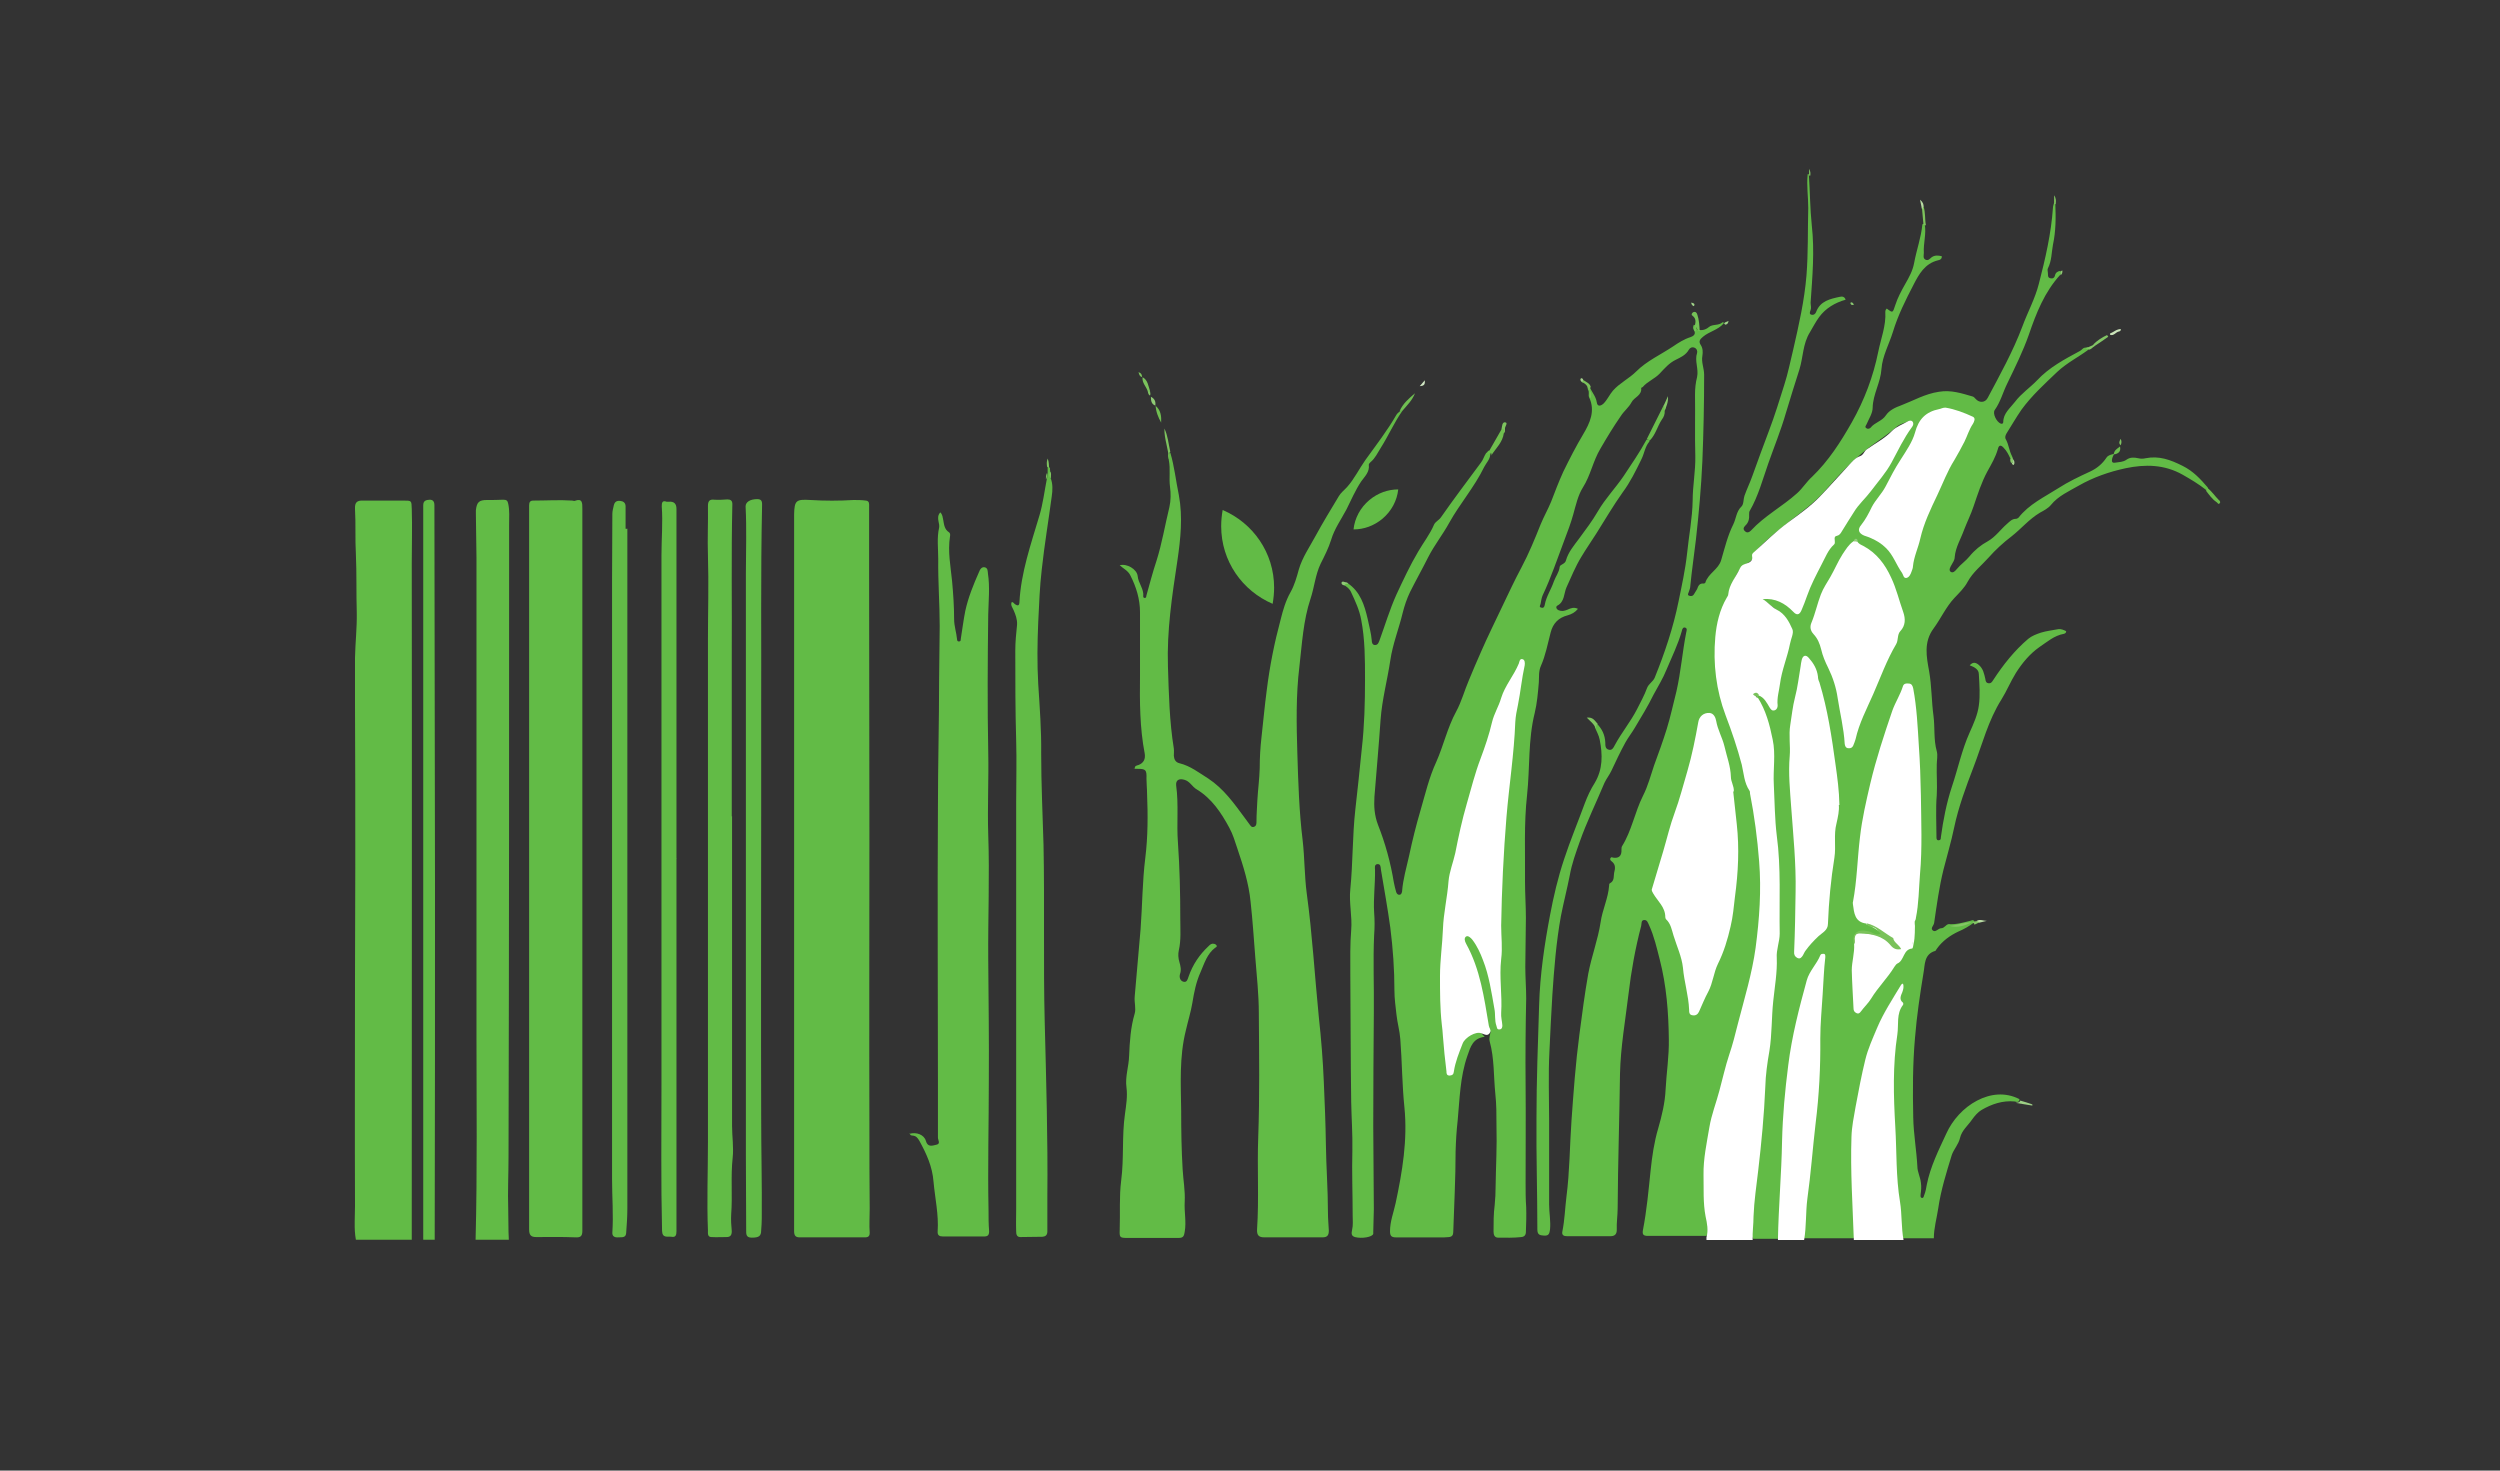 <?xml version="1.0" encoding="UTF-8"?> <svg xmlns="http://www.w3.org/2000/svg" xmlns:xlink="http://www.w3.org/1999/xlink" version="1.1" viewBox="0 0 850 500"><rect x="0" y="0" width="850" height="500" fill="#333333" stroke="none"/><defs><style> .cls-1 { fill: none; } .cls-2 { fill: #7ac25a; } .cls-3 { fill: #7ac25c; } .cls-4 { fill: #84c665; } .cls-5 { fill: #70bf52; } .cls-6 { fill: #b9dca4; } .cls-7 { fill: #70bf51; } .cls-8 { fill: #9dd085; } .cls-9 { fill: #6bbe4e; } .cls-10 { fill: #6bbe4c; } .cls-11 { fill: #9fd189; } .cls-12 { fill: #81c564; } .cls-13 { fill: #abd695; } .cls-14 { fill: #cce5bb; } .cls-15 { fill: #7fc460; } .cls-16 { fill: #8ac871; } .cls-17 { fill: #fff; } .cls-18 { fill: #62bb47; } .cls-19 { fill: #75c157; } .cls-20 { fill: #d2e8c5; } .cls-21 { fill: #6ebe4d; } .cls-22 { fill: #7dc35e; } .cls-23 { fill: #a4d38c; } .cls-24 { fill: #86c769; } .cls-25 { fill: #b7dba3; } .cls-26 { fill: #62bb46; } .cls-27 { fill: #92cb77; } .cls-28 { fill: #8fca75; } .cls-29 { fill: #94cc7b; } .cls-30 { clip-path: url(#clippath); } .cls-31 { fill: #7dc35c; } </style><clipPath id="clippath"><rect class="cls-1" x="120.6" y="57.4" width="634.3" height="364.1"></rect></clipPath></defs><g><g id="Layer_1"><g class="cls-30"><path class="cls-26" d="M710.2,118.8c-3.5,2.6-7.5,4.6-10.7,7.6-4.3,4.1-8.7,8.1-12.2,12.9-1.8,2.6-3.4,5.4-5.1,8.1-.4.7-.6,1.4-.2,2,1,1.8,1.1,3.9,2.1,5.7.2.5.3,1-.5,1-.6-1.4-1.3-2.8-2.4-3.9-.9-1-1.6-.9-1.9.4-.8,2.8-2.2,5.2-3.6,7.7-2,3.7-3.3,7.8-4.7,11.9-.9,2.7-2.2,5.3-3.2,7.9-1.1,3.1-2.9,5.9-3.2,9.3,0,1-.6,1.8-1.1,2.7-.4.7-1,1.7-.3,2.3.8.6,1.6-.3,2.1-.9,1.3-1.6,3.1-2.8,4.3-4.3,1.8-2.2,3.9-3.9,6.3-5.2,2.6-1.5,4.3-4,6.5-5.9.9-.8,1.7-1.7,3-1.7.3,0,.7-.2.9-.4,3.6-4.6,8.8-7,13.5-10,3.4-2.2,7.2-4,10.9-5.7,2.3-1.1,4.1-2.6,5.5-4.7.6-.9,1.6-1,2.5-1.3h.1c-.3.7-.6,1.2-.7,1.8-.2.9.1,1.4,1.1,1.2,1.3-.2,2.7-.2,3.8-1,1.3-.9,2.6-.8,4-.5.8.2,1.7.2,2.5,0,4.6-.9,8.4.5,12.6,2.6,3.6,1.8,6,4.4,8.5,7.3.3.6.3,1-.5.9-2.5-2-5.2-3.6-8-5.2-6.2-3.5-12.7-3.6-19.4-2.2-5.6,1.2-11,3.1-15.9,5.9-3.3,1.9-7,3.5-9.5,6.6-.9,1.1-2.4,1.9-3.7,2.6-3.7,2.2-6.3,5.4-9.6,8-2.9,2.2-5.6,4.7-7.9,7.3-2.4,2.7-5.3,4.9-7.1,8.2-1.1,2.1-2.9,3.8-4.5,5.5-2.9,3.1-4.6,7-7.1,10.4-3.4,4.6-2.4,9.6-1.5,14.5.9,5.1.8,10.2,1.5,15.3.5,4,0,8,1.1,11.9.4,1.5,0,3.1,0,4.6-.1,3.4.2,6.8,0,10.3-.4,4.8-.1,9.6-.1,14.3,0,.5,0,1,.6,1.1.8,0,.9-.4.9-1.1.8-5.8,1.9-11.5,3.7-17,2.1-6.2,3.4-12.6,6.1-18.6,1.3-2.9,2.7-6,3.1-9.1.5-3.5.2-7.2,0-10.7,0-1.6-1.5-2.4-3.1-3,1.1-1.2,2-1,3-.2,1.6,1.3,1.9,3.1,2.3,4.8.1.7.2,1.4,1.1,1.5.9.1,1.2-.5,1.6-1.1,3.4-5.2,7.2-10,11.9-14,1.2-1,2.8-1.6,4.3-2.1,1.9-.6,4-.8,6-1.2.9-.1,1.8.3,2.6.7,0,.6-.4.8-.8.9-3.3.6-5.6,2.7-8.3,4.5-3.4,2.4-5.9,5.5-8,8.8-1.8,2.9-3.1,6.1-4.9,9-4.5,7.1-6.5,15.2-9.5,23-2.6,6.8-5.1,13.5-6.6,20.6-1,4.8-2.4,9.5-3.6,14.2-1.5,6-2.3,12.1-3.2,18.2-.1.9-1.6,2-.2,2.7.8.4,1.7-.9,2.6-.9,1.1,0,1.5-1.2,2.5-1.4,2.7.2,5.2-.6,7.7-1.2.3-.2.6-.2.9,0,.2.2.1.5,0,.7-1.6,1.2-3.3,2.2-5.2,3-2.8,1.3-5.5,3.2-7.4,5.9-.2.2-.3.6-.5.7-3.9,1.1-3.5,4.8-4,7.4-1.2,7.3-2.3,14.7-2.9,22.1-.8,9.1-.8,18.1-.6,27.2.1,5.5,1.1,11,1.4,16.6,0,1.8,1,3.6,1.2,5.5.2,1.4.1,2.6-.1,4,0,.4-.2,1.1.5,1.2.6,0,.5-.5.7-.9.5-1.2.7-2.4.9-3.6,1.2-6.1,4-11.7,6.6-17.3,2.1-4.7,5.9-8.9,10.5-11.3,4.4-2.3,9.5-3,14.4-.5,0,1.2-.9,1-1.6.8-4.1-.4-7.9.9-11.3,2.9-1.2.7-2.3,2-3.1,3.1-1.4,2.1-3.6,3.8-4.2,6.4-.5,2.2-2.1,3.8-2.8,5.8-1.8,5.9-3.7,11.9-4.6,18.1-.5,3.4-1.5,6.7-1.5,10.2h-10.6c-.9-.7-1.1-1.8-1-2.9.2-5.6-1-11.1-1.4-16.6,0-.6-.2-1.3-.2-1.9-.3-13.6-1.5-27.2-.8-40.8.3-5.1.7-10.3,1.8-15.3.6-2.6-.3-5.2.8-7.6-4.8,6.7-8.4,14-10.8,21.8-1.4,4.3-2.4,8.8-3,13.4-.6,4.3-1.7,8.6-2.1,12.9-.5,6.2-.5,12.5,0,18.8,0,.8.2,1.5.2,2.3,0,3.9-.2,7.7.4,11.6.2,1.4.4,3-.6,4.3h-16.9c-.6-4.2,0-8.3.4-12.4,1.3-12.5,2.9-25.1,4-37.6.3-3.9.6-7.9.5-11.8-.2-11.3.9-22.5,1.3-33.8-1.7,2.5-3.8,4.8-4.6,7.8-1.8,6.3-3.3,12.7-4.6,19.1-1.8,8.7-2.2,17.4-3.1,26.2-.7,7.4-.7,14.8-.8,22.2,0,4.1-.7,8.1-1,12.2-.2,1.8-.2,3.7-.2,5.5,0,1,0,2-.6,2.8h-8.5c-1.1-1.6-.7-3.4-.6-5.1.4-6.8,1.2-13.6,2-20.4,1.1-9.1,1.7-18.2,2.2-27.4.3-4.4,1-8.8,1.7-13.2.6-3.4,0-6.9.5-10.3.7-4.3.4-8.7,1.2-13,.5-2.8.1-5.6.6-8.4,1.5-8.5.8-17,.8-25.5,0-4.6-.3-9.1-1-13.7-.6-3.6-.2-7.3-.6-11-.7-5.6-.4-11.3-.4-16.9,0-4.8-1.2-9.4-2.9-13.8-.7-1.8-1.4-3.7-2.3-5.5,0-.5,0-1,.4-1.3,1.9,0,2.8,1.3,3.7,2.7.4.6.7,1.6,1.6,1.4.9-.2.7-1.3.7-2,0-3.2.8-6.3,1.6-9.3,1.1-4.4,2.3-8.7,3.4-13.1.3-1.3,0-2.3-.5-3.4-1.6-3.3-4.8-4.9-7.4-7.1-.2-.2-.5-.3-.7-.4-.5-.3-1.2-.7-.9-1.5.2-.7.9-.5,1.5-.5,2.5,0,4.7.9,6.7,2.3.9.7,1.8,1.3,2.7,2,.9.8,1.6.5,2.2-.5.3-.6.6-1.3.8-2,1.7-6,4.8-11.4,7.6-16.9,2.1-4,5.1-7.5,7.4-11.3,3.8-6.1,8.9-11,12.8-17,1.9-3,3.5-6.1,5.1-9.2,1-1.8,2-3.6,3.1-5.3.2-.3.4-.7.2-1-.3-.4-.8-.3-1.1-.1-1,.4-2.2.7-3.1,1.4-2.8,2.5-5.9,4.5-8.9,6.7-6,4.5-11,9.9-15.8,15.4-3.4,3.8-7.5,6.8-11.5,9.9-4.1,3.3-8.3,6.5-11.9,10.4-.5.5-.7,1-.8,1.7-.2,1-.8,1.8-1.8,2.3-3.3,1.7-4.5,4.8-5.6,8-.3.9-.4,1.9-.9,2.8-2.8,5-4,10.6-4.4,16.2-.4,4.4.5,8.8.8,13.3.4,4.3,2.1,8.2,3.5,12.1,2,5.7,3.9,11.3,5.4,17.1,1.8,6.8,3.7,13.6,4.5,20.6.5,4.4,1,8.8,1.2,13.2.6,15.5-1.2,30.7-5.5,45.6-1.3,4.6-2.3,9.3-3.6,13.9-.8,2.8-1.6,5.7-2.5,8.5-1.9,5.9-3.5,11.9-5,17.9-1.8,7-2.7,14.2-2.5,21.5.1,5.4.6,10.7,1.2,16,0,.8.2,1.7-.9,2.2-6.6,0-13.2,0-19.8,0-1.5,0-2-.4-1.7-2,1.3-6.7,1.9-13.5,2.6-20.2.5-4.8,1.2-9.7,2.6-14.4,1.2-4.2,2.3-8.6,2.5-13.2.3-5.7,1.2-11.3,1.1-17-.1-9.2-.8-18.3-3.1-27.2-1-3.9-1.9-7.9-3.6-11.6-.4-.8-.6-1.8-1.6-1.8-1.2,0-.9,1.2-1.1,2-2,7.6-3.4,15.4-4.3,23.1-1.1,9.1-2.7,18.1-2.9,27.2-.2,15.2-.7,30.4-.8,45.7,0,2.4-.4,4.9-.3,7.4,0,1.5-.8,2.1-2.1,2.1-4.9,0-9.9,0-14.8,0-.9,0-1.9-.2-1.6-1.6.8-3.9.9-7.9,1.4-11.9,1.1-8.5,1.1-17.1,1.7-25.7.7-9.8,1.4-19.6,2.7-29.4.9-6.9,1.8-13.8,3-20.6,1.1-5.9,3.3-11.6,4.2-17.5.6-4.3,2.6-8.2,2.9-12.5,0-.3,0-.7.3-.8,1.7-.9,1.1-2.6,1.5-4,.4-1.5.2-2.6-1-3.5-.4-.3-.6-.7-.3-1.1.2-.4.6-.2.9-.1,2,.3,2.9-.7,2.8-2.7,0-.4,0-.9.2-1.2,3.3-5.3,4.3-11.5,7.1-17.1,1.7-3.3,2.6-6.9,3.8-10.4,1.5-4.1,3-8.2,4.3-12.4,1.3-4.2,2.2-8.5,3.3-12.8,1.5-6.6,2-13.3,3.3-19.9.1-.6.5-1.4-.3-1.7-.8-.3-1.1.6-1.2,1.2-1.3,4.6-3.4,8.8-5.2,13.1-1.2,3-2.9,5.7-4.4,8.5-1.9,3.9-4.2,7.6-6.4,11.3-1,1.7-2.2,3.2-3.2,5-1.7,3.1-3.2,6.3-4.7,9.5-.7,1.5-1.7,2.7-2.4,4.2-2.8,6.7-6,13.2-8.4,20-1.3,3.7-2.7,7.5-3.4,11.5-.9,4.6-2.1,9.2-3,13.8-1.6,8.9-2.3,17.8-2.9,26.8-.4,6.4-.7,12.9-1,19.3-.4,7.7-.1,15.5-.1,23.3,0,9.5,0,19,0,28.6,0,2.9.6,5.7.3,8.6-.2,1.3-.4,2.1-2,2-1.4-.1-2.3-.2-2.3-2.1,0-12.5-.4-25-.3-37.6,0-12.9.5-25.8.9-38.7.3-10.3,1.8-20.5,3.7-30.5,1.2-6.4,2.7-12.8,4.8-19.1,2.1-6.4,4.7-12.6,7-18.9.9-2.4,2-4.8,3.4-7,2.8-4.7,2.7-9.6,1.7-14.7-.3-1.5-1-2.7-1.6-4.1,0-.6-.6-1.4.6-1.4,1.8,1.8,2.8,3.9,2.9,6.5,0,1.1,0,2.1,1.2,2.4,1.1.3,1.6-.7,2-1.5,2.3-4.3,5.4-8,7.6-12.3,1.2-2.4,2.5-4.7,3.4-7.2.6-1.5,2-2.1,2.6-3.5,3.4-8.4,6.3-17,8.1-25.9,1.1-5.4,2.3-10.8,2.9-16.3.6-6,1.8-12,1.9-18,0-5.1,1-10,.9-15.1-.2-7,0-14-.1-20.9,0-2.1.2-4.1.7-6,.6-2.8-.9-5.5,0-8.2.2-.6-.1-1.5-.9-1.8-.8-.3-1.5,0-1.9.7-1,1.8-2.8,2.6-4.4,3.4-2.3,1.1-3.9,3-5.5,4.7-1.7,1.8-4.2,2.7-5.8,4.6-.1.1-.5.2-.5.3.3,2.6-2.4,3.1-3.3,4.9-.9,1.7-2.5,2.9-3.6,4.6-2.5,3.6-4.8,7.4-7,11.2-2.5,4.2-3.3,9-5.9,13.1-1.7,2.7-2.4,6-3.3,9.2-.8,2.9-1.9,5.8-3,8.7-2.4,6.3-4.5,12.7-7.4,18.8-.4.9-.5,1.9-.7,2.9-.1.5-.7,1.1.3,1.3.7.2,1-.3,1.1-.9.5-2.9,2.2-5.3,3.1-8,.6-1.7,1.8-3.1,2-5,.1-.8,1.8-.9,2.1-2.1.8-2.9,2.8-5.2,4.5-7.5,2.2-3,4.5-6,6.4-9.3,2.5-4.3,5.9-7.8,8.7-11.9,2.7-4.1,5.5-8.1,7.8-12.4.6-.2,1-.3,1,.6-1.5,1.7-1.7,4-2.7,6-1.9,3.9-3.8,7.8-6.4,11.3-3.2,4.5-6,9.3-8.9,13.9-1.7,2.7-3.6,5.4-5.2,8.1-2,3.3-3.4,6.8-5,10.3-.9,2-.6,4.9-3.1,6.2-.7.4-.3,1.3.5,1.6,1,.4,1.9.2,2.9-.2,1.1-.5,2.2-1,3.6-.3-1,1.2-2.1,1.8-3.5,2.2-3.1.8-5,2.7-5.8,5.9-1,3.8-1.7,7.7-3.3,11.3-.8,1.8-.6,3.7-.7,5.6-.3,3.5-.6,7.1-1.4,10.4-2.3,9.2-1.6,18.6-2.6,27.9-1.1,9.8-.6,19.7-.7,29.5,0,4.1.3,8.2.3,12.3,0,5.5-.2,11-.2,16.6,0,3.6.3,7.1.3,10.7-.2,9.7-.3,19.4-.2,29.2.1,11.2,0,22.4,0,33.6,0,2.7,0,5.5.2,8.2.1,2.8,0,5.6-.1,8.4,0,1.1-.5,1.7-1.6,1.8-2.6.3-5.2.2-7.8.2-1.3,0-1.6-1-1.6-2.1,0-3,0-6.1.4-9.1.2-2,.3-4.1.3-6.1.1-6.9.5-13.8.3-20.7,0-3.7,0-7.4-.4-11-.6-5.9-.3-11.9-1.9-17.7-.3-1.2.1-2.2.3-3.3-.7-.7-.9-1.5-1.1-2.5-.8-5.7-2.1-11.4-3.4-17-.7-3-2.3-5.8-3.4-8.6-.1-.3-.3-.6-.5-.9-.5-1.2-1.4-2.8,0-3.6,1.4-.7,2.6.7,3.2,1.8,1.7,3,3.4,6,4.2,9.4,1.4,5.8,2.9,11.6,3.2,17.6,0,.5,0,1.1,1.1,1.8-1.7-41.6,1.5-82.5,7.3-123.4-1.3,3.1-3.6,5.5-4.9,8.6-1.3,3.1-2.4,6.2-3.8,9.2-1.2,2.4-1.3,5-2.2,7.5-1.9,5.2-3.8,10.3-5.3,15.6-1.5,5.6-2.9,11.3-4.2,17-1.1,4.9-2.1,9.8-3.5,14.6-.9,3.3-.9,6.7-1.4,10-1.7,10.8-1.9,21.6-1.7,32.4,0,5.5.6,11.1,1.4,16.6.3,2,.2,4.1.5,6.1,0,.6.1,1.5.9,1.5.8,0,.8-.9.9-1.4.6-2.9,1.5-5.6,2.7-8.2,1-2.1,2.8-3.3,4.8-4.2.8-.4,1.7-.5,2.1.6.3.4.6.7,1.1,1.2-4,.5-4.8,3.3-5.9,6.5-2.5,7.2-2.6,14.6-3.3,22-.4,3.5-.6,7-.7,10.5,0,9.1-.5,18.3-.8,27.4,0,1-.4,1.6-1.5,1.7-.5,0-1,.1-1.5.1-5.5,0-11,0-16.5,0-1.6,0-2-.6-2-2.1,0-3.3,1.2-6.3,1.9-9.5,2.3-10.8,4.1-21.5,3-32.6-.8-7.7-.8-15.5-1.4-23.2-.2-2.8-1-5.5-1.3-8.3-.3-2.7-.7-5.5-.7-8.2,0-7.2-.5-14.3-1.4-21.4-.9-6.6-2.1-13.2-3.2-19.8-.1-.7,0-2-1.3-1.8-1,.2-.7,1.4-.7,1.9.1,4.8-.6,9.7-.3,14.5.2,2.6.2,5.1,0,7.7-.4,8.7,0,17.3-.1,26-.1,13-.2,25.9-.2,38.9,0,9.4.2,18.9.2,28.3,0,2.6-.2,5.2-.2,7.8,0,.2,0,.4,0,.6-.3,1.1-3.9,1.7-6.2,1.1-1.4-.4-1.2-1.4-1-2.4.4-1.7.2-3.4.2-5,0-7.4-.3-14.8-.1-22.2.1-5.5-.3-10.9-.4-16.4-.2-14.6-.2-29.2-.3-43.8,0-4.9-.1-9.7.3-14.6.4-4.6-.8-9.3-.3-13.9.9-9,.7-18,1.7-27,.8-6.9,1.5-13.8,2.2-20.7.9-7.9,1.1-15.7,1.1-23.6,0-6.8,0-13.6-1.3-20.3-.6-3.3-2-6.3-3.4-9.3-.5-1.2-1.5-2-2.7-2.6.1-1.1.8-.7,1.4-.6,4.4,2.9,5.8,7.5,6.9,12.2.5,2.5,1.2,4.9,1.4,7.4,0,.6.2,1.5,1.1,1.5.9,0,1.2-.7,1.5-1.5,1.9-5.2,3.5-10.6,5.8-15.7,2.3-4.9,4.6-9.9,7.4-14.6,1.8-3.1,4-5.9,5.4-9.2.5-1,1.6-1.4,2.3-2.4,4.4-6.3,9-12.4,13.6-18.6.8-1,1.1-2.3,1.8-3.3.5-.2.6-1.1,1.3-.7.5.3.3.8.1,1.2-.1,1.7-1.4,2.9-2.1,4.3-3.3,6.8-8.3,12.5-11.9,19-2.2,4-5,7.5-7.1,11.6-2,4-4.2,7.9-6.2,11.9-1.1,2.3-1.9,4.7-2.5,7.1-1.3,5.4-3.4,10.6-4.2,16.1-1,6.7-2.8,13.3-3.3,20.1-.6,8.8-1.4,17.5-2.1,26.3-.2,3.3,0,6.3,1.2,9.5,2.5,6.3,4.3,12.9,5.4,19.6.2,1.1.5,2.2.8,3.3.2.5.5,1,1.2.9.6-.1.7-.7.8-1.1.3-4.2,1.5-8.1,2.4-12.2,1.1-5.2,2.4-10.4,3.9-15.5,1.6-5.5,2.9-11.1,5.3-16.3,2.5-5.6,3.8-11.7,6.8-17.2,1.8-3.3,2.8-7.1,4.3-10.6,1.3-3.2,2.7-6.4,4.1-9.6,2.3-5.3,4.9-10.5,7.4-15.8,2.1-4.4,4.1-8.7,6.4-13,2.5-4.7,4.5-9.6,6.5-14.6,1.1-2.7,2.5-5.1,3.6-7.8,1.3-3.4,2.6-6.8,4.1-10.1,2.1-4.3,4.3-8.6,6.8-12.8,2.2-3.7,4.2-7.9,2-12.5-.4-.8.2-1.8-.4-2.6h0c0-.5-.6-1.2.5-1.3.6,2,2.2,3.4,2.5,5.6.2,1.5,1.3,1.3,2.3.4,1.3-1.3,2-3,3.2-4.4,2.3-2.6,5.5-4.1,7.9-6.5,3.6-3.6,8.3-5.7,12.5-8.5,1.9-1.3,3.8-2.5,6-3.2.9-.3,2-1,1.1-2.4-.4-.6-.3-1.1,0-1.8,1,.2.7,1.4,1.3,1.7,1.4.3,2.6.1,3.8-.9,1.3-1.1,3.3-.4,4.6-1.6.4-.2.5,0,.4.4-1.9,2.2-4.9,2.7-7,4.5-1.1.9-1.5,1.6-.8,2.7.8,1.2.8,2.5.6,3.8-.4,2.2.6,4.2.6,6.4,0,9.8-.2,19.6-.6,29.4-.4,8.9-1.2,17.8-2.2,26.7-.6,5.2-1.4,10.4-1.9,15.7,0,.7-.3,1.4-.5,2-.1.4-.6,1,0,1.3.6.2,1.2.3,1.7-.4.3-.6.8-1.2,1.1-1.8.4-1.1.8-2.1,2.3-1.9.1,0,.5-.2.5-.3,1-3.2,4.5-4.5,5.4-7.7,1.2-4.1,2.2-8.3,4.1-12.1,1-2,1-4.4,2.8-6.1.8-.8.6-2.4,1-3.6.8-2.3,1.9-4.5,2.7-6.8,1.9-5.2,3.7-10.3,5.7-15.5,1.9-5,3.5-10.2,5.1-15.3,1.3-4,2.1-8.1,3.1-12.2,1.9-8.3,3.8-16.6,4.5-25.2.6-7.7.4-15.3.6-22.9,0-3.8-.6-7.6-.2-11.4.1-.2.2-.2.4,0,.4,5.8.4,11.6,1,17.3,1,8.8.2,17.5-.4,26.3,0,.8.3,1.7,0,2.5-.2.6-.6,1.4.3,1.6.7.2,1.4-.3,1.6-1,1.4-3.7,4.8-4.4,8.1-5.1.8-.2,1.6,0,1.9,1-3.6,1-6.8,2.9-9,5.9-1.1,1.5-2.1,3.4-3.1,5.1-2.5,4-2.3,8.5-3.6,12.7-1.6,4.9-3.1,9.9-4.6,14.8-1.7,5.9-4,11.5-6,17.2-1.9,5.4-3.4,11.1-6.3,16.1-.2.3-.2.8-.2,1.2.1,1.5-.2,2.8-1.3,3.8-.6.6-.9,1.3,0,2,.7.6,1.4.2,1.9-.3,4.6-5,10.7-8.2,15.7-12.7,1.9-1.7,3.2-3.9,5.1-5.6,5.6-5.4,9.7-11.8,13.5-18.5,4.3-7.6,7.3-15.6,9-24,.9-4.5,2.7-8.9,2.4-13.6,0-.5.2-.8.5-1.1,2.1,1.6,2,1.5,2.9-1.2.8-2.5,2.1-4.9,3.4-7.2,1.3-2.3,2.5-4.4,3-7.1.8-4.4,2.4-8.7,2.8-13.1.3-.3.5-.3.8,0,.6,3.2-.5,6.4-.3,9.7,0,.8-.4,1.8.6,2.3.9.4,1.4-.3,2-.8,1.1-.8,2.2-.7,3.5-.4.1,1-.7,1.3-1.3,1.4-4.5,1.1-6.5,4.8-8.3,8.3-2.7,5.2-5.3,10.4-7,16-1.3,4.2-3.6,8.3-3.9,12.6-.3,4.7-2.9,8.6-3,13.2,0,1.9-1.3,3.8-2.1,5.7-.2.4-.7.9,0,1.3.4.3,1,.2,1.4-.2,1.4-1.8,3.9-2.2,5.2-4.2,1.2-1.8,3.3-2.7,5.2-3.4,4.2-1.6,8.1-3.9,12.8-4.6,4.1-.7,7.7.5,11.5,1.6.4.1.7.5,1,.8,1.2,1.4,3.2,1.4,4.1-.3,4.2-7.9,8.6-15.8,11.8-24.3,1.8-4.9,4.3-9.4,5.6-14.5,2.2-8.5,4.2-17.1,4.8-25.9,0-.5.2-.9.3-1.4.2-.2.4-.2.5,0,.2,4.7.2,9.4-.8,14-.5,2.7-.4,5.4-1.7,8-.3.5,0,1.2,0,1.9,0,.7,0,1.3.8,1.5.8.2,1.4-.1,1.6-1,.2-.9.9-1.4,1.8-1.5.3.4.3.9,0,1.3-5.4,5.9-8.2,13.1-10.7,20.4-2,5.7-4.7,11.1-7.3,16.5-1.5,3-2.3,6.3-4.3,9.1-.8,1.2.6,4,2,4.6.5.2.9,0,.9-.5,0-3,2.4-4.8,4-6.9,2.1-2.8,5.1-4.8,7.5-7.3,4.1-4.4,9.4-7.2,14.6-10,.6-.3,1-1.1,1.7-1.1.5,0,1.1-.5,1.3.4"></path><path class="cls-26" d="M121,421.5c-.7-3.8-.3-7.7-.3-11.5-.1-25.8,0-51.6,0-77.4,0-12.9.1-25.7.1-38.6,0-18.4,0-36.7-.1-55.1,0-5.1,0-10.1,0-15.2.1-5.1.7-10.3.6-15.4-.2-6.6,0-13.3-.3-19.9-.3-5.1,0-10.3-.3-15.4-.1-2.2.7-2.9,2.8-2.8,4.6,0,9.2,0,13.7,0,2.8,0,2.7,0,2.8,2.8.2,6.1,0,12.2,0,18.4.1,73.3,0,146.6,0,219.9,0,3.5,0,6.9,0,10.4h-19Z"></path><path class="cls-17" d="M597.6,237.1c2.8,4.4,4.1,9.3,5.1,14.3,1.1,5.1.1,10.2.4,15.4.3,5.8.3,11.6,1,17.3,1.5,11.1.8,22.2,1,33.3,0,2.8-1.2,5.5-1,8.3.2,4.9-.7,9.8-1.2,14.7-.6,5.6-.4,11.3-1.3,16.9-.7,4-1.3,8.2-1.4,12.3-.4,9.5-1.3,18.9-2.4,28.3-.6,5.2-1.4,10.4-1.6,15.7,0,2.7-.4,5.3-.3,8h-15.7c0-.3,0-.6,0-.9.7-2.4.2-4.8-.3-7.1-.9-4.7-.6-9.4-.7-14.1-.1-5.5,1.1-10.9,2-16.3.7-4.2,2.3-8.2,3.4-12.4,1.1-4,2-8.2,3.3-12.1,1.2-3.5,2.1-7.1,3-10.7,2.2-8.5,4.8-17,6-25.7,1.3-9.8,2-19.6,1.2-29.5-.6-7.7-1.6-15.4-3.1-23,0-.3,0-.8-.2-1-1.8-2.7-1.9-5.8-2.6-8.8-1.5-5.7-3.4-11.3-5.5-16.8-3.2-8.5-4.3-17.5-3.5-26.6.4-4.6,1.5-9.3,3.9-13.4.2-.4.5-.7.5-1.1.3-3.4,2.6-5.9,4-8.9.4-.9,1-1.2,1.9-1.5,1.3-.4,2.6-.9,2.2-2.7-.1-.6.3-1,.8-1.4,3.8-3.4,7.4-7,11.5-10,3.7-2.7,7.5-5.4,10.7-8.7,3.3-3.4,6.4-7,9.7-10.5,1.2-1.3,2.3-2.7,4-3.3,1.2-.4,1.4-1.7,2.3-2.3,2.9-2.1,6.1-3.7,8.6-6.3,1.5-1.5,3.4-2.1,5.1-3.1.6-.4,1.5-.6,1.9,0,.4.6.2,1.3-.3,1.9-2.7,3.7-4.7,7.9-6.9,12-1.9,3.5-4.6,6.5-7,9.7-1.8,2.4-4.2,4.5-5.7,7-1.4,2.2-2.8,4.4-4.2,6.7-.4.7-.8,1.3-1.7,1.5-.7.1-.8.7-.7,1.3,0,.6.2,1.2-.2,1.6-2.1,1.9-3,4.5-4.3,6.9-1.8,3.5-3.6,6.9-4.9,10.6-.6,1.7-1.2,3.3-1.9,4.9-.7,1.6-1.6,1.8-2.8.5-2.8-2.9-6.1-4.7-10.4-4.3,1.8,1,3,2.7,4.8,3.6,2.8,1.4,4.2,4.1,5.3,6.6.6,1.3-.5,3.3-.8,5-.9,4.6-2.8,8.9-3.4,13.6-.3,2.4-1.1,4.8-.8,7.3,0,.7-.2,1.4-1,1.7-.9.3-1.3-.3-1.7-.9-1-1.6-1.8-3.5-3.9-4.2-.2-.2-.6-.2-.7,0-.3.4.3.6.3,1"></path><path class="cls-26" d="M161.7,421.5c.6-23.3.3-46.7.3-70,0-54,0-108,0-162.1,0-4.8-.2-9.7-.2-14.6s0-.9,0-1.3c.3-2.8,1.1-3.5,3.8-3.5,1.8,0,3.7,0,5.5-.1,1.1,0,1.5.3,1.7,1.4.5,2.3.3,4.6.3,7,0,71.6,0,143.3-.2,214.9,0,6-.3,12-.1,18,.1,3.4,0,6.9.2,10.3h-11.4Z"></path><path class="cls-17" d="M630.3,421.5c-.4-11.7-1.2-23.3-.8-35,.1-3.4.8-6.8,1.4-10.2,1-5.4,2-10.7,3.3-16,.9-3.7,2.5-7.2,4-10.8,2.2-5.2,5.3-9.9,8.2-14.7,0-.1.3-.2.6-.4.4,1.1.1,2-.2,2.9-.5,1.2-1.2,2.5.2,3.6.1.1.2.6,0,.8-2.3,3-1.4,6.6-1.9,10-1.6,10.4-1.3,21-.7,31.4.5,8.5.2,17.1,1.6,25.5.7,4.3.4,8.7,1.2,13h-16.9Z"></path><path class="cls-26" d="M143.9,421.5c0-23.5,0-46.9,0-70.4,0-53.9,0-107.9,0-161.8,0-5.8,0-11.7,0-17.5,0-1.7,1.1-1.8,2.2-1.9,1.1,0,1.6.6,1.6,1.9,0,43.4.2,86.8.2,130.3,0,39.2,0,78.4-.1,117.6,0,.6,0,1.3,0,1.9h-3.8Z"></path><path class="cls-17" d="M604.5,421.5c.2-11.2,1.2-22.3,1.4-33.5.2-8.6,1-17.2,2.1-25.8,1.2-9.8,3.7-19.4,6.3-28.9.9-3.2,3.4-5.5,4.6-8.5.2-.5.6-.5,1.1-.5.7,0,.6.7.6,1.2-.5,4.2-.6,8.4-.9,12.6-.3,5-.8,10-.8,15,.1,9.7-.4,19.3-1.6,28.9-1,8.5-1.6,17.1-2.8,25.6-.6,4.7-.3,9.4-1.1,14h-8.9Z"></path><path class="cls-26" d="M476.8,139.7c-2.8,4-4.7,8.4-7.3,12.5-1.1,1.7-1.9,3.6-3.5,4.9-.3.3-.7.7-.6,1,.3,2.4-1.4,3.9-2.6,5.6-2,3-3.4,6.3-5,9.5-1.8,3.4-4.1,6.6-5.2,10.3-.9,2.9-2.3,5.6-3.6,8.2-1.8,3.8-2.1,7.9-3.4,11.8-2.5,7.5-2.9,15.3-3.8,23.1-1.2,9.8-1,19.7-.7,29.6.3,9.8.6,19.7,1.8,29.5.7,6,.6,12.1,1.4,18.1,1.9,13.9,2.7,28,4.1,42,.8,7.3,1.4,14.7,1.7,22.1.3,7,.6,14,.7,21,.1,7.7.7,15.5.7,23.2,0,2.1.2,4.2.3,6.3,0,1.6-.5,2.3-2.2,2.3-6.6,0-13.1,0-19.7,0-1.9,0-2.6-.7-2.5-2.7.7-10.5,0-20.9.4-31.4.5-14,.3-28,.2-42.1,0-6.3-.7-12.7-1.2-19-.5-6.3-.9-12.6-1.6-18.9-.6-6.2-2.5-12.2-4.5-18.1-.8-2.4-1.5-4.8-2.7-7-2.8-5.2-6-10-11.1-13.1-1.6-.9-2.3-2.8-4.3-3.3-1.8-.5-2.9.2-2.7,2,.9,6.5.1,12.9.6,19.4.6,8.6.8,17.3.8,25.9,0,3.6.3,7.2-.5,10.7-.3,1.3-.2,2.7.2,4,.4,1.4.7,2.7.2,4.1-.3,1,0,2.3,1.2,2.6,1.2.3,1.4-.9,1.7-1.7,1.4-4.1,3.7-7.5,6.8-10.4.5-.5,1-1,1.8-.8.3,0,.7.2.9.5.3.4-.1.7-.4.8-2.8,2.1-3.7,5.3-5,8.3-1.5,3.3-2.2,6.8-2.8,10.5-.5,3-1.5,6.2-2.2,9.3-2.3,9.1-1.7,18.3-1.6,27.5,0,6.6.1,13.2.5,19.8.2,3.6.9,7.3.7,11-.2,3.4.6,6.8,0,10.2-.2,1.3-.4,2.1-2,2.1-5.8,0-11.6,0-17.3,0-2.8,0-2.9-.1-2.8-2.8.2-5.6-.2-11.2.5-16.7,1-7.6.2-15.2,1.3-22.7.4-3,.9-5.9.5-9-.5-3.6.8-7.1.9-10.7.2-4.8.5-9.7,1.9-14.4.5-1.8-.2-3.8,0-5.8.6-7.6,1.4-15.3,2-22.9.6-8.1.6-16.2,1.6-24.2.9-7.3.9-14.6.6-21.9,0-1.7-.2-3.3-.2-5,.1-3.1-.2-3.4-3.2-3.4s-.5,0-.8-.1c0-1,.7-1,1.3-1.2,1.8-.7,2.4-2.1,2.1-3.9-1.7-8.8-1.7-17.6-1.6-26.5,0-7.2,0-14.4,0-21.6,0-4.4-1.3-8.6-3.3-12.5-.8-1.6-2.4-2.3-3.6-3.4,2.4-.7,5.8,1.3,6.1,3.6.2,2.5,2.2,4.4,1.9,7,0,.3.2.5.5.5.6,0,.5-.5.6-.9,1.1-3.9,2.1-7.8,3.4-11.7,1.9-6,2.9-12.2,4.4-18.3.5-2.2.5-4.7.2-6.9-.4-3,.2-6-.4-9,0-.9-.8-1.9.5-2.6,1.4,4.7,1.9,9.6,2.9,14.4,1.4,7.5.6,14.9-.5,22.4-1.8,11.9-3.6,23.7-3.2,35.9.3,9.4.5,18.7,2,27.9.1.8,0,1.7,0,2.5.1,1.2.6,2.2,1.9,2.5,3.7.9,6.6,3.2,9.8,5.2,5.3,3.5,8.8,8.5,12.5,13.5.5.6.9,1.3,1.4,1.9.4.5.8,1.4,1.7,1,.8-.3.8-1.1.8-1.8,0-2.4.2-4.8.3-7.2.2-3.6.7-7.3.8-10.9,0-3.5.2-7,.6-10.5.6-5.4,1.1-10.8,1.8-16.1,1-8.1,2.6-16.1,4.7-23.9.8-3.2,1.7-6.4,3.4-9.4,1.3-2.3,2.1-5.1,2.8-7.7,1.2-4.1,3.7-7.7,5.7-11.4,2.5-4.6,5.2-9,7.9-13.5.7-1.2,1.9-2.1,2.8-3.1,2.5-2.8,4.1-6.2,6.3-9.3,3.6-5,7.4-9.9,10.5-15.3.3-.5.8-.8,1.2-1.2.3-.3.6-.3.9,0"></path><path class="cls-26" d="M270,295.2v-119.5c0-.3,0-.6,0-.8.1-4.8.7-5.2,5.6-4.9,4.8.3,9.7.3,14.6,0,1.4,0,2.8,0,4.2.2,1.3.1,1.1,1.3,1.1,2.1,0,7.7,0,15.4,0,23.1,0,29.7.1,59.5.1,89.2,0,32.8-.1,65.7,0,98.5,0,9.3,0,18.6.1,27.9,0,2.7-.2,5.4,0,8.2,0,1.6-1.1,1.5-2.2,1.5-5.2,0-10.4,0-15.7,0-2,0-3.9,0-5.9,0-1.4,0-1.9-.6-1.9-2.1,0-41.1,0-82.2,0-123.3h0Z"></path><path class="cls-26" d="M198,295.4c0,32.6,0,65.2,0,97.7,0,8.5,0,16.9,0,25.4,0,1.8-.6,2.3-2.4,2.2-4.4-.2-8.9-.1-13.3-.1-1.8,0-2.4-.7-2.4-2.6,0-23.1,0-46.2,0-69.4,0-53.2,0-106.5,0-159.7,0-5.7,0-11.4,0-17.1,0-1.1.4-1.6,1.4-1.6,4.4,0,8.9-.3,13.3,0,.3,0,.6.2.8.1,2.6-1,2.6.7,2.6,2.5,0,33.5,0,67,0,100.5,0,7.3,0,14.7,0,22h0Z"></path><path class="cls-26" d="M309.2,385.5c2.4-.7,5,.3,5.6,2.4.6,2.3,2.3,1.6,3.6,1.3,1.5-.3.5-1.6.5-2.4,0-6,0-12,0-18,0-31.4-.2-62.9,0-94.3,0-14.5.4-29,.4-43.5,0-6,.2-12.1.2-18.1,0-7.6-.6-15.2-.5-22.8,0-3.6-.5-7.2.3-10.7.1-.6,0-1.4-.2-2.1-.2-1.1-.3-2.1.6-3.1.8.8.8,1.7,1,2.6.3,1.6.4,3.2,2,4.2.4.3.4.9.3,1.4-.8,5.1.2,10.1.7,15.1.4,4.3.7,8.7.7,13,0,2.4.8,4.6,1,6.9,0,.4.2.7.6.7.8,0,.6-.6.7-1.1.5-3.1.9-6.3,1.5-9.3,1-4.6,2.8-9,4.7-13.3.3-.8.9-1.8,2-1.5,1,.3.9,1.3,1,2.1.7,4.6.2,9.3.1,13.9-.2,15.6-.3,31.1,0,46.7.2,9.4-.3,18.7,0,28.1.5,14.1-.1,28.2,0,42.3.1,13.7.3,27.5.2,41.2,0,14.7-.4,29.5-.1,44.2,0,2.4,0,4.8.2,7.2,0,1.3-.4,1.8-1.7,1.8-4.7,0-9.3,0-14,0-1.2,0-1.9-.4-1.8-1.7.4-5.7-.9-11.3-1.4-16.9-.4-5.2-2.4-9.5-4.8-13.9-.6-1-1.1-1.7-2.3-1.8-.5,0-1-.2-1-.9"></path><path class="cls-26" d="M357.2,162.5c.8,2,.7,4.2.4,6.2-1.1,8.3-2.5,16.6-3.4,24.9-.7,5.9-.9,11.9-1.2,17.9-.3,7-.4,14.1,0,21.1.5,7.8,1.1,15.7,1,23.5,0,10.4.5,20.8.8,31.2.4,20-.1,40,.4,60,.5,19.9,1.1,39.7.9,59.6,0,3.9,0,7.9,0,11.8,0,1.2-.6,1.7-1.6,1.8-2.5,0-5.1.1-7.6.1-1.3,0-1.4-1.1-1.4-2-.1-2.5,0-5,0-7.6,0-46.1,0-92.2,0-138.3,0-7,.2-14,0-20.9-.3-10.2-.3-20.4-.3-30.6,0-2.9.3-5.9.6-8.8.1-1.8-.5-3.4-1.2-5-.4-.9-1.1-1.7-.6-2.7.6,0,.8.6,1.2.8.8.5,1.3.5,1.4-.6.5-10.2,3.9-19.8,6.8-29.6,1.2-4,1.7-8.2,2.5-12.3.3-.7,0-1.5.3-2.2,0-.7,0-1.4,0-2,.5-.2.6.2.8.4,0,.4,0,.8.1,1.2.4.7,0,1.5.3,2.2"></path><path class="cls-26" d="M248.9,277.5c0,35.1,0,70.2,0,105.3,0,3.6.6,7.3.2,10.9-.7,6.4,0,12.8-.5,19.2-.1,1.8,0,3.8.2,5.7,0,1.4-.5,2-1.8,2-1.7,0-3.4.1-5.1,0-1.4,0-1.2-1.3-1.2-2.2-.4-10,0-20,0-30,0-57,0-114,0-170.9,0-9.5.3-19,0-28.6-.2-5.6.1-11.3,0-16.9,0-1.7.6-2.3,2.2-2.1,1.5.1,3,0,4.4-.1,1.1,0,1.7.4,1.7,1.6-.4,17.3-.1,34.5-.2,51.8,0,18.1,0,36.2,0,54.4"></path><path class="cls-17" d="M503.6,351.3c-1.8-.7-5.5,1.4-6.3,3.5-1.2,3.1-2.5,6.2-3,9.6-.1.8-.4,1.2-1.4,1.3-1.1,0-1.1-.8-1.1-1.4-.5-4-.9-7.9-1.2-11.9-.1-1.4-.2-2.8-.4-4.2-.6-5.4-.6-10.8-.6-16.3,0-5.4.8-10.7,1-16,.2-5.5,1.5-10.8,1.9-16.3.3-3.3,1.6-6.4,2.3-9.6,1.1-5.6,2.3-11.2,3.9-16.7,1.5-5.2,2.8-10.4,4.7-15.4,1.5-4,2.9-8.1,3.9-12.4.7-2.9,2.3-5.4,3.1-8.2,1.3-4.2,4.3-7.6,6-11.7.2-.6.3-1.7,1.2-1.5.9.2.9,1.3.8,2.1-1,4.5-1.4,9-2.3,13.5-.4,1.9-.8,3.8-.9,5.8-.4,10.8-2.1,21.5-3,32.3-1,12.3-1.6,24.6-1.8,36.9,0,3.8.5,7.6,0,11.4-.7,6.1.4,12.2,0,18.3-.1,1.4.3,2.8.4,4.2,0,.6-.1,1.3-.9,1.4-1,.1-.9-.6-1.1-1.2-.7-1.9-.3-3.9-.7-5.8-1-5.6-1.8-11.3-3.9-16.6-.9-2.4-2-4.8-3.6-6.9-.5-.6-1.4-1.5-2.1-1.1-.8.5-.5,1.6,0,2.5,4.8,8.7,6.1,18.3,7.7,27.8.1.8.8,1.4.5,2.2-.8,1.7-2,.7-3.1.4"></path><path class="cls-18" d="M258.8,277.5c0,33.9-.1,67.8,0,101.7,0,11.7.3,23.4.2,35.1,0,1.3-.1,2.7-.2,4,0,2-.8,2.5-3.2,2.5-2,0-1.9-1.2-1.9-2.7,0-8.4-.1-16.8-.1-25.2,0-66,0-132,0-197.9,0-7.6.3-15.2-.1-22.8,0-1.5,1.5-2.5,4-2.5,1.8,0,1.6,1.3,1.6,2.4-.5,23.2-.2,46.4-.3,69.6,0,12,0,24,0,36h0Z"></path><path class="cls-26" d="M230,292c0,39.2,0,78.4,0,117.6,0,3,0,6,0,9,0,1.2-.2,2.2-1.7,1.9-1.3-.2-3.1.6-3.2-2-.4-16.5-.2-33.1-.2-49.6,0-60,0-120,0-180,0-5.6.5-11.2.1-16.7,0-1.2.1-2.2,1.7-1.6.2,0,.4,0,.6,0q2.7-.3,2.7,2.4v118.8h.1"></path><path class="cls-18" d="M213.3,179.7c0,50.6,0,101.2,0,151.9,0,26.4,0,52.9,0,79.3,0,2.8-.2,5.6-.4,8.3-.1,1.8-1.6,1.4-2.7,1.5-1.1.1-2.1-.3-2-1.6.4-6.1-.1-12.1-.1-18.2,0-29,0-58.1,0-87.1,0-38.8,0-77.6,0-116.3,0-7.6.1-15.2.1-22.8,0-1,.3-1.9.5-2.9.3-1.2,1-1.6,2.1-1.5,1.1.1,1.9.6,1.9,1.9,0,2.5,0,5.1,0,7.6h.5"></path><path class="cls-10" d="M560.9,149.9c-.2-.4-.6-.5-1-.6,1.9-3.8,3.8-7.6,5.7-11.4,1.1.4.5,1.1.4,1.7.1,1.2-.3,2.2-1,3.1-1.5,2.3-2.1,5.1-4.1,7.1"></path><path class="cls-21" d="M507.1,154.9c.1-1.8-.9-.5-1.4-.5,1.6-2.8,3.2-5.6,4.8-8.4.2-.3.5-.7.8-.4.5.5.3,1.1,0,1.7-.4,3.1-2.7,5.1-4.3,7.6"></path><path class="cls-19" d="M577.9,112.6c-.7,0-.8-.9-1.3-1.4,0,.6,0,1,0,1.5-.8-.2-.6-.8-.5-1.4.3-1.4.9-2.8-.7-4-.5-.3-.1-1,.4-1.2.7-.2,1.1.2,1.3.9.6,1.8.7,3.7.8,5.6"></path><path class="cls-5" d="M476.8,139.7c-.3,0-.6,0-.9,0,1.1-2.5,3.1-4.2,5.2-6-.9,2.4-2.7,4.1-4.3,6"></path><path class="cls-21" d="M750,166.8c.4-.2.5-.5.5-.9,1.5,1.1,2.5,2.7,3.8,4,.4.3.8.8.4,1.2-.5.6-.7-.2-1.1-.4-1.5-1-2.5-2.5-3.6-3.9"></path><path class="cls-22" d="M397.9,153.6c-.8.8-.2,1.8-.5,2.6-.1-3.6-1.6-6.9-1.5-10.5,1.2,2.5,1.4,5.3,2,7.9"></path><path class="cls-3" d="M388.4,128.2c1.9,1,2,3,2.6,4.7-.2.2-.3.6-.7.4-.4-1.8-2.2-3.1-1.8-5.2h0Z"></path><path class="cls-7" d="M392.8,137.9c1.9,1.5,2.1,3.6,2,5.8-1-1.8-1.8-3.7-1.9-5.9h0Z"></path><path class="cls-12" d="M711.6,117.3c1.3-1.5,3-2.5,4.8-3.4.1.2.3.4.4.6-1.6,1.1-3.1,2.2-4.7,3.2-.5.2-.5,0-.5-.4"></path><path class="cls-4" d="M670.5,313.6c-2.5,1.1-5,2-7.7,1.2,2.6-.2,5.1-1.3,7.7-1.2"></path><path class="cls-15" d="M543.2,246.2c-.6.3-.5.9-.6,1.4-.6-1.4-1.8-2.3-3.1-3.6,2.2-.3,2.8,1.2,3.7,2.1"></path><path class="cls-31" d="M654.8,76.6c-.3,0-.5,0-.8,0-.2-1.8-.3-3.6-.5-5.5-.1-.4-.3-.9.5-.9.7,2.1.4,4.2.8,6.3"></path><path class="cls-8" d="M685.3,375c.6-.2,1.3,0,1.6-.8,1.4.4,2.7.8,4.1,1.3,0,.1,0,.3,0,.4-1.9-.3-3.7-.6-5.6-.9"></path><path class="cls-14" d="M721.1,111.9c0,.6-.3.7-.6.8-1.1.1-1.8,1.7-3.1,1.1,0,0,0-.4,0-.4,1.3-.5,2.3-1.6,3.8-1.5"></path><path class="cls-22" d="M511.4,147.3c-.4-.4.7-1.7-.9-1.3.2-1,.2-2.6,1.3-2.4,1.1.2-.3,1.5-.1,2.3,0,.5,0,1-.4,1.4"></path><path class="cls-28" d="M392.8,137.9s0,0,0,0c-1.3-.5-1.5-1.6-1.5-3,1.4.7,1.7,1.8,1.5,3"></path><path class="cls-24" d="M566,139.7c-.2-.6.2-1.3-.4-1.7.5-1,.9-2,1.5-3.3.2,2.1-.6,3.5-1.1,5"></path><path class="cls-2" d="M540.9,131.6c-.5.3-.4.9-.5,1.3-.5-1.3-1.1-2.5-2.5-2.9-.1-.4-.4-.9.4-.8,1,.7,2.3,1.1,2.6,2.5"></path><path class="cls-9" d="M718.7,154.4c.1-1.3,1.1-1.8,2.1-2.6.4,1.8-.6,2.4-1.9,2.7,0,0-.1-.1-.1-.1"></path><path class="cls-15" d="M356.8,159.1c-.3-.1-.5-.3-.8-.4-.1-.9-.2-1.7.2-2.8.5,1.2.4,2.2.5,3.2"></path><path class="cls-20" d="M484.4,129.3c.3,1.8-.7,1.9-1.7,2,.5-.6,1-1.1,1.7-2"></path><path class="cls-25" d="M654,70.3c-.4.2-.3.6-.5.9-.2-1-.4-2-.7-3.3,1,.8,1.3,1.6,1.2,2.5"></path><path class="cls-15" d="M721,149.2c.4.7.4,1.4,0,2.2-.8-.8-.3-1.5,0-2.2"></path><path class="cls-4" d="M711.6,117.3c.2.1.3.3.5.4-.6.4-1,1-1.8,1.2-.3-.4-.9-.3-1.3-.4.9-.4,1.8-.8,2.7-1.2"></path><path class="cls-6" d="M672.1,313.1c1.1-.7,2.3,0,3.4,0-.8.2-1.7.4-2.5.6-.3-.2-.8,0-.9-.5"></path><path class="cls-28" d="M458.5,198.4c-.5.1-1.1,0-1.4.6-.5,0-1-.3-1-.8.1-.6.7-.5,1.1-.3.4.2,1,0,1.2.6"></path><path class="cls-4" d="M672.1,313.1c.3.2.6.3.9.5l-1.7.8c0-.5-.4-.7-.8-.7.4-.5,1-.4,1.6-.5"></path><path class="cls-24" d="M683.5,156.2c.4-.2.4-.6.5-1,.1.3.3.6.4.8,0,.6.5,1.3-.5,1.4-.5-.3-.3-.8-.5-1.3"></path><path class="cls-15" d="M698.9,69.4c-.2,0-.3,0-.5,0v-3c.7,1,.7,2,.5,3.1"></path><path class="cls-3" d="M388.4,128.2s0,0,0,0c-.8-.1-1.1-.7-1.3-1.7,1,.4,1.2,1,1.2,1.7"></path><path class="cls-2" d="M540.5,132.9c.9.8.4,1.7.4,2.6-.6-.8-.3-1.7-.4-2.6"></path><path class="cls-11" d="M586.6,110.4c-.1-.1-.3-.3-.4-.4.3-.6.9-.5,1.5-.9-.1.8-.4,1.2-1.1,1.3"></path><path class="cls-13" d="M684,157.5c.6-.3.4-.9.5-1.4.4.6.6,1.3.2,1.9-.2.3-.6-.2-.7-.5"></path><path class="cls-15" d="M357.2,162.5c-.6-.7-.3-1.5-.3-2.2.7.7.4,1.5.3,2.2"></path><path class="cls-15" d="M355.9,160.8c0,.7.3,1.5-.3,2.2,0-.7,0-1.5.3-2.2"></path><path class="cls-12" d="M390.3,133.3c.2-.1.5-.3.7-.4,0,.5.3,1,0,1.6-.5-.3-.6-.7-.7-1.2"></path><path class="cls-23" d="M538.3,129.1c-.1.3-.3.6-.4.8-.5-.3-.7-.8-.5-1.1.2-.4.7-.2.9.3"></path><path class="cls-16" d="M630.4,103.5c-.7.4-1.1.2-1.3-.5.7-.6.9.3,1.3.5"></path><path class="cls-11" d="M575,102.9c.7.1,1.2.3,1.1.8-.2.8-.6.1-.8,0-.1,0-.1-.3-.3-.7"></path><path class="cls-27" d="M700.6,93.6c0-.4,0-.9,0-1.3.2-.2.6-.4.6-.3.1.6-.1,1.2-.6,1.6"></path><path class="cls-12" d="M615.5,59.7c-.1,0-.3,0-.4,0v-2.3c.5.9.5,1.6.4,2.3"></path><path class="cls-17" d="M589.3,269.2c.4,3.7.8,7.4,1.2,11,.9,8.2.5,16.4-.6,24.6-.4,3.4-.7,6.9-1.5,10.2-1,4.4-2.3,8.7-4.3,12.7-1.5,3.1-1.7,6.5-3.3,9.5-1.2,2.2-2.1,4.5-3.1,6.7-.4.9-1.1,1.5-2.2,1.3-1.2-.1-1.2-1.1-1.2-1.9-.2-4.9-1.7-9.5-2.1-14.3-.4-3.7-2.1-7.3-3.2-10.9-.6-1.9-.9-4-2.5-5.5-.2-.2-.3-.5-.3-.8,0-3.4-2.6-5.4-4.1-8-.3-.6-.7-1-.4-1.7,1.3-4.2,2.5-8.5,3.8-12.7,1.3-4.4,2.3-8.8,3.9-13.1,1.7-4.6,2.9-9.4,4.3-14.1,1.6-5.5,2.7-11,3.7-16.6.3-2,1.8-3.3,3.8-3.2,1.5.1,2.1,1.6,2.3,2.7.5,3,2.1,5.7,2.8,8.6.8,3.5,2.1,6.8,2.2,10.4,0,1.7,1.1,3.2,1,4.9"></path><path class="cls-17" d="M634.5,314c-3.9-.5-4.1-3.6-4.5-6.5,0-.3-.1-.6,0-.8,1.4-7.3,1.5-14.8,2.4-22.1.7-6.2,2.1-12.2,3.5-18.2,2-8.4,4.7-16.6,7.5-24.8,1-2.8,2.7-5.4,3.6-8.3.3-.9,1.1-1,1.9-.9,1.1,0,1.4.8,1.6,1.7,1.2,6.4,1.5,12.9,1.9,19.4.4,5.6.6,11.3.7,16.9.1,8.9.5,17.9-.3,26.8-.4,5-.4,10-1.4,14.9,0,.4-.2.8-.4,1.2-.3,2.2-.4,4.4-.7,6.6-.1.8.4,1.9-.8,2.4-1.2.5-2.4.7-3.5-.3-.8-.7-1.5-1.5-2.3-2.1-3.1-1.8-5.8-4.4-9.2-5.7"></path><path class="cls-17" d="M631.5,184.1c.4.8,1.2,1.1,2,1.5,4.5,2.4,7.4,6.2,9.5,10.8,1.8,3.8,2.7,7.8,4.1,11.7.8,2.3.8,4.6-1,6.5-1.1,1.2-.6,3-1.4,4.4-3.2,5.4-5.3,11.3-7.8,17-2.2,5-4.8,9.9-6,15.3-.2.7-.5,1.5-.8,2.2-.3.7-.9,1-1.7.9-.9-.1-1.1-.8-1.2-1.5-.3-5.3-1.6-10.4-2.4-15.6-.5-3.5-1.6-6.9-3.2-10.2-1-2-1.9-4.1-2.4-6.3-.5-2-1.2-3.7-2.6-5.2-1.1-1.2-1.3-2.5-.7-3.9,1.3-3.1,2-6.5,3.2-9.6.8-2.1,2.1-4,3.2-5.9,1.5-2.6,2.6-5.3,4.2-7.8,1.1-1.6,2-3.2,3.6-4.3.4-.3.8-.4,1.2,0"></path><path class="cls-17" d="M625.2,273.7c.2,1.8-.3,4.1-.8,6.3-1,3.8-.1,7.7-.7,11.6-1.2,7.4-1.9,14.9-2.2,22.5,0,2.2-1.9,3-3.2,4.2-1.6,1.5-3.1,3.1-4.4,4.9-.4.5-.6,1.1-.9,1.6-.4.6-.9,1.4-1.9.9-.8-.4-1.2-1.1-1.1-2.1.3-6.8.4-13.5.5-20.3.2-9.7-.8-19.3-1.5-28.9-.4-5.7-1-11.5-.5-17.3.3-3.5-.4-7.1.2-10.7.5-3.1.8-6.2,1.6-9.3.9-3.4,1.3-7,1.9-10.5.1-.8.2-1.5.4-2.3.4-1.5,1.4-1.8,2.4-.6,1.6,1.8,2.8,3.8,3.1,6.3,0,.7.2,1.4.5,2,2.8,9.2,4.2,18.6,5.5,28.1.6,4.3,1.2,8.6,1.3,13.6"></path><path class="cls-17" d="M661.5,138.6c3.1.5,6.3,1.7,9.3,3.1,1,.5.4,1.7,0,2.4-1.3,1.9-1.9,4.1-2.9,6.1-1.1,2.1-2.2,4.2-3.4,6.2-2.4,3.8-3.9,7.9-5.8,11.9-2.3,4.8-4.6,9.6-5.8,14.8-.7,3.2-2.2,6.2-2.5,9.5,0,.6-.3,1.2-.5,1.8-.3.9-.8,1.9-1.7,2.1-1,.2-1.1-1.1-1.5-1.7-2-2.8-3-6.1-5.5-8.5-1.5-1.5-3.2-2.5-5-3.3-.8-.4-1.6-.6-2.4-.9-1.9-.8-2.3-2.1-1-3.6,1.5-1.9,2.6-4,3.6-6.1,1.3-2.5,3.4-4.5,4.7-7,1.6-3.1,3.2-6.2,5.1-9.1,1.9-3,4-6,4.9-9.2,1.2-4.6,3.7-7.1,8.2-8,.6-.1,1.2-.5,2.1-.5"></path><path class="cls-17" d="M643.7,319.1c1,.3,1.6,1.1,2.2,1.9,1.1,1.4,2.3,1.1,3.6.6,1.4-.6.3-1.7.4-2.5.3-2,.8-3.9,1.2-5.9-.1,2.6.1,5.2-.5,7.8-.1.5-.2,1.5-.5,1.5-3.1.3-2.6,4.1-5,5.1-.4.2-.7.7-1,1.1-2.3,3.8-5.6,7-7.9,10.8-.9,1.5-2.4,2.9-3.5,4.4-.4.6-.9.9-1.6.5-.6-.3-.9-.8-.9-1.5-.2-4.3-.5-8.7-.6-13,0-2.9,1-5.9.8-8.9.4-.6,0-1.2,0-1.9.1-1.1.5-1.8,1.8-1.8,4.2,0,8.2.7,11.2,4,.4.4.8.8,1.5.8,0-1.1-1.8-1.6-1.2-2.9"></path><path class="cls-2" d="M643.7,319.1c.4,1.5,2,2.1,2.7,3.6-1.6.3-2.6-.1-3.6-1.3-2.7-3.3-6.6-3.9-10.5-4.1-1.1,0-1.6.7-1.7,1.7,0,.6.2,1.3-.3,1.8-.7-3.6,1.3-5.1,5.2-4.1,1.2.3,2.3,1.5,3.9.8-.9-1.2-1.7-2.2-3.2-2.4-.6,0-1.4-.4-1.6-1.2,3.6.8,6.1,3.4,9.2,5.1"></path><path class="cls-3" d="M597.6,237.1c-.5-.3-1.2-.5-1.6-1.1.8-.6,1.4-.7,2,.2-.1.3-.3.6-.4.9"></path><path class="cls-29" d="M631.5,184.1c-.4,0-.8,0-1.2,0,.1-.4.2-1,.8-.9.4,0,.5.5.5,1"></path><path class="cls-26" d="M432.7,205.3c.3-1.8.5-3.6.5-5.5,0-11.9-7.2-22-17.5-26.4-.3,1.8-.5,3.6-.5,5.5,0,11.9,7.2,22,17.5,26.4"></path><path class="cls-26" d="M470,176.4c3.1-2.6,5-6.2,5.4-10-3.5,0-6.9,1.2-9.8,3.6-3.1,2.6-5,6.2-5.4,10,3.5,0,6.9-1.2,9.8-3.6"></path></g><rect class="cls-1" x="-11.8" y="-92.8" width="847.1" height="545.1"></rect><rect class="cls-1" x="-11.8" y="-92.8" width="847.1" height="543.9"></rect></g></g></svg> 